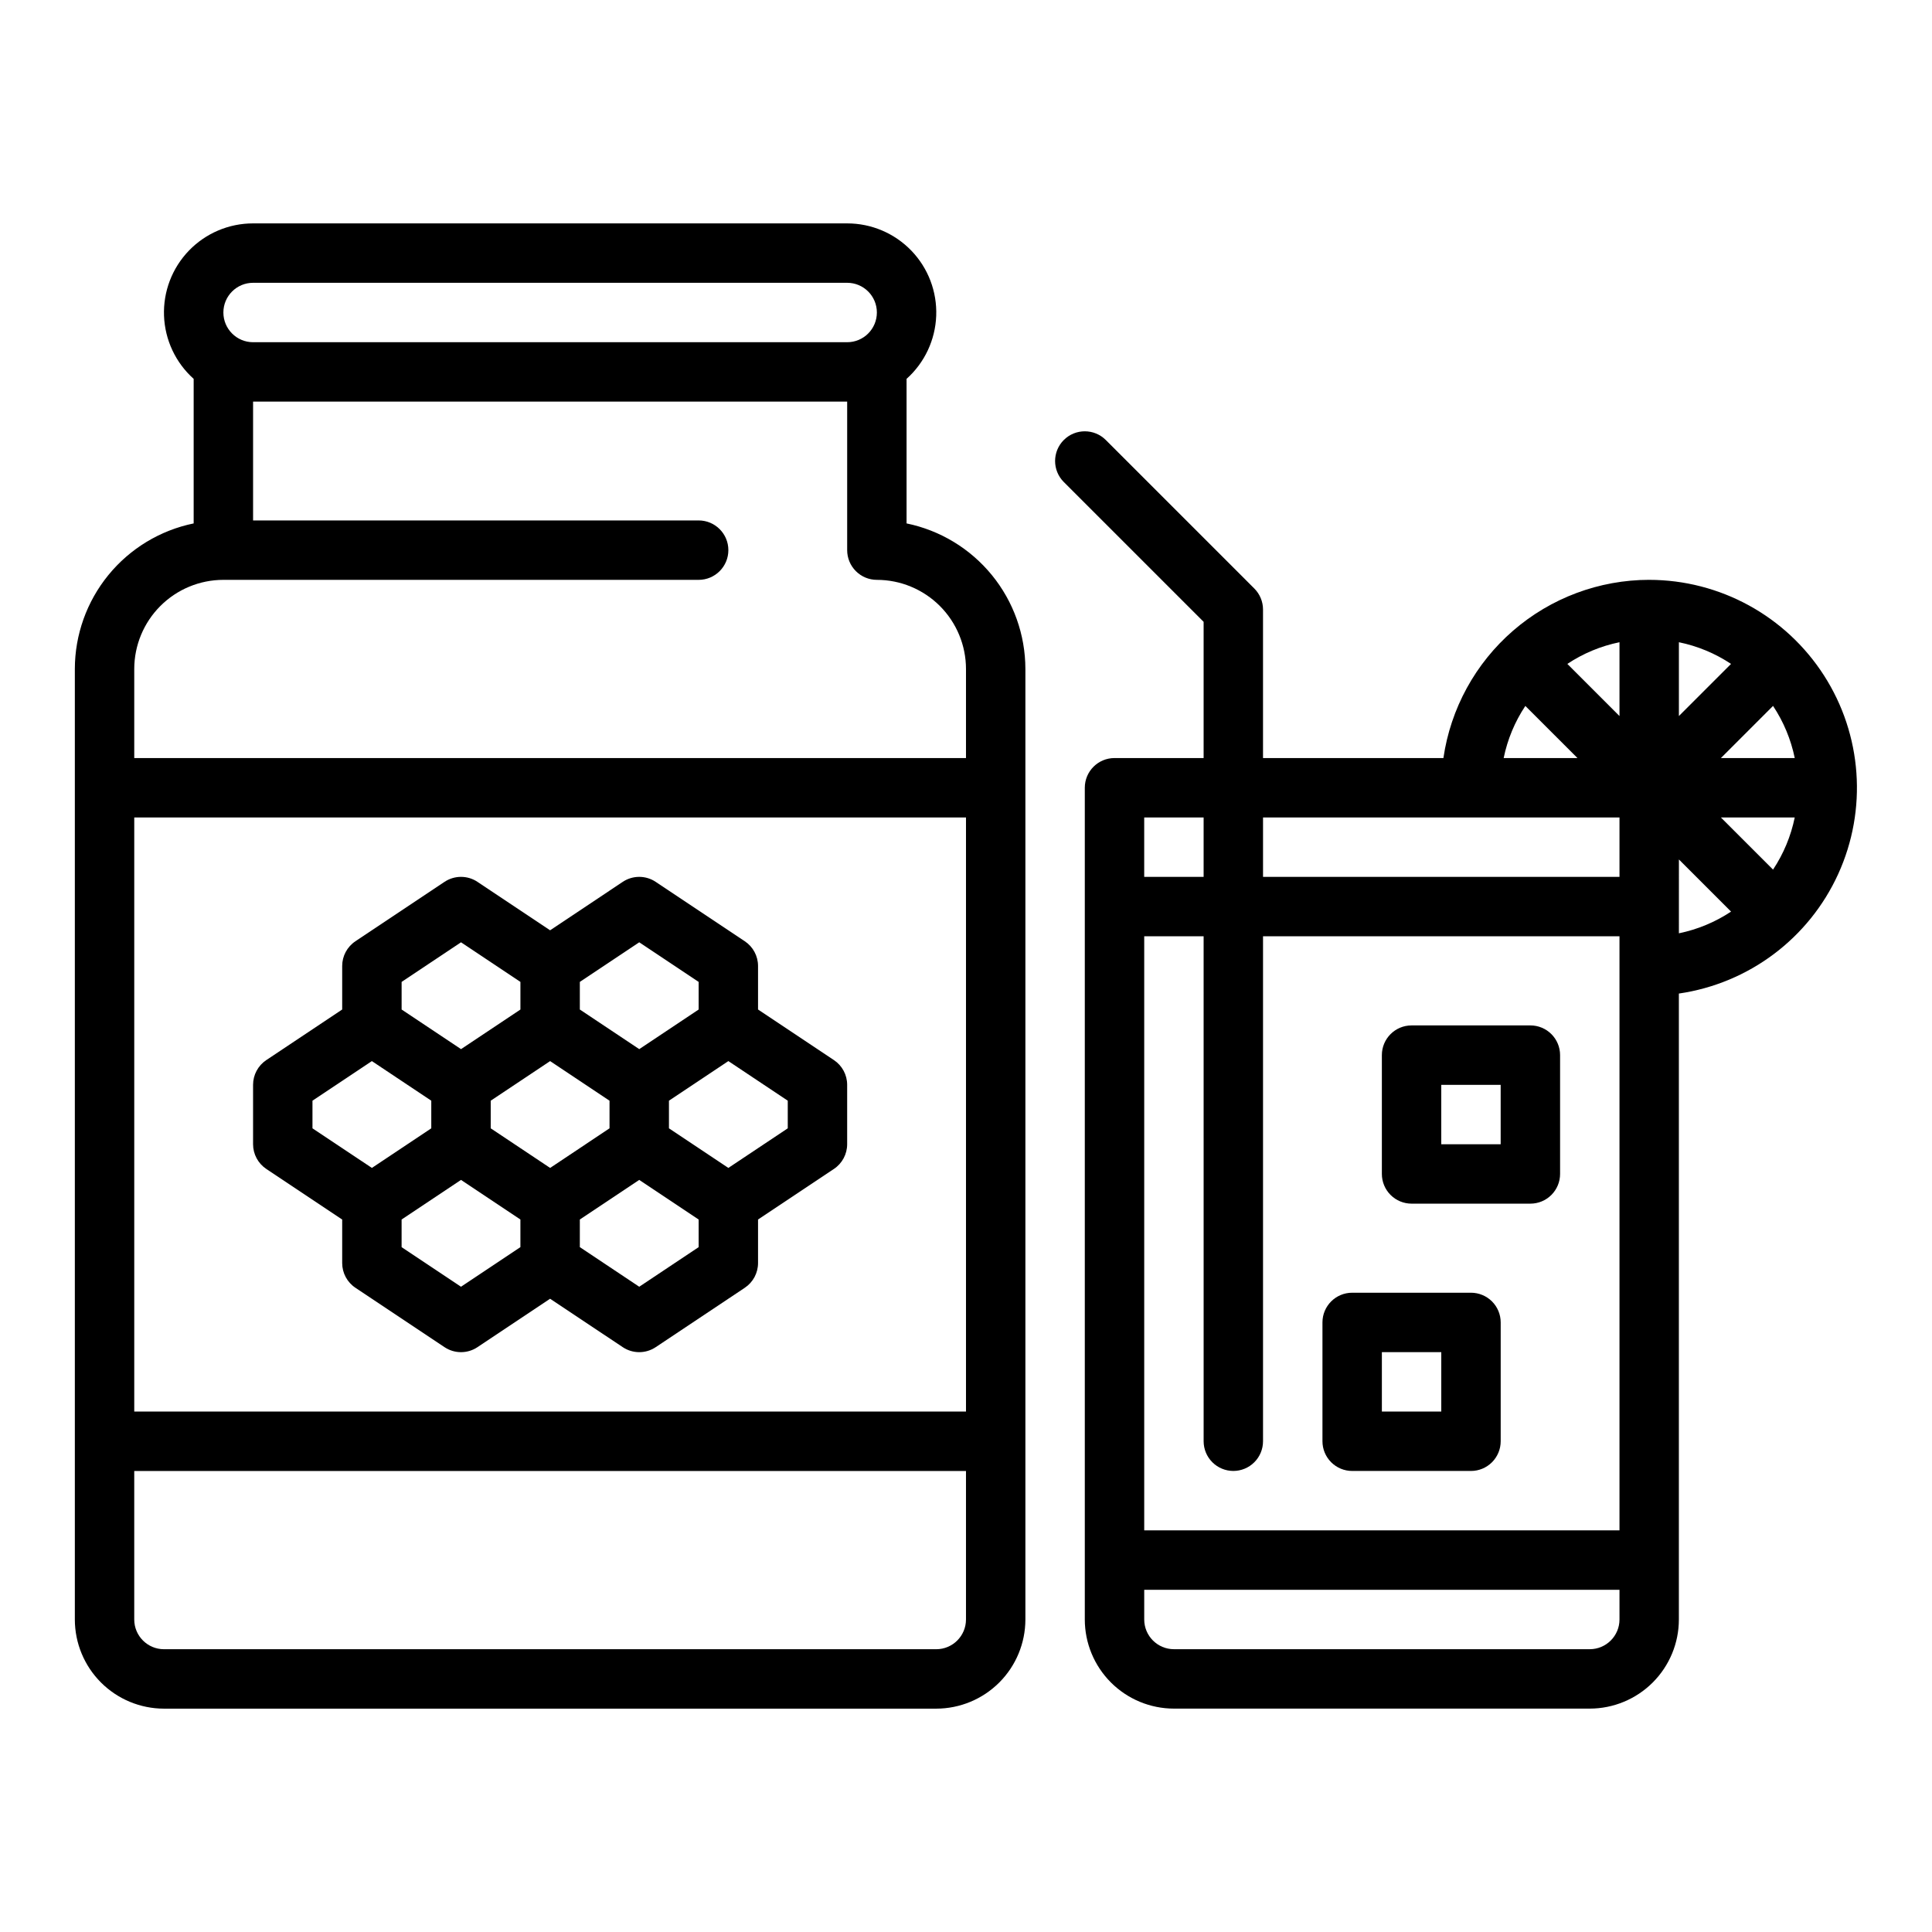 <?xml version="1.0" encoding="UTF-8"?>
<!-- Uploaded to: ICON Repo, www.svgrepo.com, Generator: ICON Repo Mixer Tools -->
<svg fill="#000000" width="800px" height="800px" version="1.1" viewBox="144 144 512 512" xmlns="http://www.w3.org/2000/svg">
 <g>
  <path d="m581.05 297.66c-13.246 0.016-26.043 4.797-36.055 13.469-10.012 8.672-16.57 20.656-18.477 33.762h-47.805v-39.359c0-2.09-0.828-4.09-2.305-5.566l-39.359-39.359c-3.074-3.074-8.059-3.074-11.133 0s-3.074 8.059 0 11.133l37.055 37.051v36.102h-23.617c-4.348 0-7.871 3.523-7.871 7.871v220.42c0.004 6.262 2.496 12.262 6.922 16.691 4.43 4.426 10.43 6.918 16.691 6.926h110.21c6.258-0.008 12.262-2.5 16.691-6.926 4.426-4.43 6.918-10.43 6.922-16.691v-165.88c18.547-2.695 34.449-14.625 42.223-31.676 7.773-17.051 6.352-36.883-3.777-52.645-10.133-15.766-27.578-25.305-46.316-25.316zm19.004 62.977 19.57-0.004c-1.008 4.934-2.961 9.625-5.746 13.82zm-129.21 173.18c2.086 0 4.09-0.832 5.566-2.309 1.477-1.477 2.305-3.477 2.305-5.566v-133.82h94.465v157.44h-125.95v-157.44h15.742l0.004 133.82c0 2.09 0.828 4.09 2.305 5.566s3.477 2.309 5.566 2.309zm118.08-219.62c4.934 1.008 9.625 2.957 13.82 5.746l-13.82 13.816zm-15.742 19.562-13.816-13.816c4.191-2.789 8.883-4.738 13.816-5.746zm26.875 11.133 13.816-13.816h0.004c2.785 4.191 4.738 8.883 5.75 13.816zm-51.828-13.816 13.82 13.816h-19.562c1.008-4.934 2.957-9.625 5.746-13.816zm24.953 29.559v15.742l-94.465 0.004v-15.746zm-110.21 0v15.742l-15.746 0.004v-15.746zm102.34 220.42h-110.21c-4.344-0.004-7.867-3.527-7.871-7.871v-7.871h125.95v7.871c-0.004 4.344-3.527 7.867-7.871 7.871zm23.617-209.29 13.816 13.816v0.004c-4.195 2.785-8.887 4.738-13.82 5.75z"/>
  <path d="m502.34 533.82h31.488c2.086 0 4.09-0.832 5.566-2.309s2.305-3.477 2.305-5.566v-31.488c0-2.086-0.828-4.09-2.305-5.566-1.477-1.473-3.481-2.305-5.566-2.305h-31.488c-4.348 0-7.875 3.523-7.875 7.871v31.488c0 2.09 0.832 4.09 2.309 5.566 1.477 1.477 3.477 2.309 5.566 2.309zm7.871-31.488h15.742v15.742h-15.742z"/>
  <path d="m518.08 462.98h31.488c2.09 0 4.09-0.832 5.566-2.309 1.477-1.477 2.305-3.477 2.305-5.566v-31.488c0-2.086-0.828-4.09-2.305-5.566-1.477-1.477-3.477-2.305-5.566-2.305h-31.488c-4.348 0-7.871 3.523-7.871 7.871v31.488c0 2.09 0.828 4.09 2.305 5.566 1.477 1.477 3.481 2.309 5.566 2.309zm7.871-31.488h15.742v15.742h-15.742z"/>
  <path d="m384.25 282.71v-38.309c4.781-4.277 7.617-10.312 7.856-16.723 0.238-6.41-2.141-12.641-6.594-17.258-4.453-4.617-10.59-7.223-17.004-7.219h-157.44c-6.414-0.004-12.555 2.602-17.008 7.219-4.449 4.617-6.832 10.848-6.594 17.258 0.238 6.41 3.074 12.445 7.856 16.723v38.309c-8.883 1.824-16.867 6.66-22.602 13.688-5.734 7.023-8.875 15.812-8.887 24.883v251.91c0.008 6.262 2.5 12.262 6.926 16.691 4.43 4.426 10.43 6.918 16.691 6.926h204.67c6.262-0.008 12.266-2.5 16.691-6.926 4.43-4.43 6.918-10.43 6.926-16.691v-251.91c-0.012-9.07-3.148-17.859-8.883-24.883-5.738-7.027-13.719-11.863-22.605-13.688zm-173.18-63.766h157.44c4.348 0 7.871 3.523 7.871 7.871s-3.523 7.875-7.871 7.875h-157.44c-4.348 0-7.871-3.527-7.871-7.875s3.523-7.871 7.871-7.871zm-7.871 78.719 125.95 0.004c4.348 0 7.875-3.527 7.875-7.875 0-4.348-3.527-7.871-7.875-7.871h-118.08v-31.488h157.44v39.359c0 2.09 0.828 4.09 2.305 5.566 1.477 1.477 3.477 2.309 5.566 2.309 6.262 0.004 12.262 2.496 16.691 6.922 4.426 4.43 6.918 10.43 6.926 16.691v23.617h-220.42v-23.617c0.008-6.262 2.496-12.262 6.926-16.691 4.426-4.426 10.43-6.918 16.691-6.922zm196.8 62.977v157.44h-220.42v-157.44zm-7.871 220.42h-204.68c-4.344-0.004-7.867-3.527-7.871-7.871v-39.359h220.42v39.359c-0.008 4.344-3.527 7.867-7.875 7.871z"/>
  <path d="m214.57 453.78 20.113 13.406v11.531c0 2.633 1.312 5.09 3.504 6.551l23.617 15.742c2.644 1.766 6.09 1.766 8.734 0l19.246-12.832 19.25 12.832c2.644 1.766 6.09 1.766 8.734 0l23.617-15.742c2.188-1.461 3.504-3.918 3.504-6.551v-11.531l20.109-13.406c2.191-1.461 3.508-3.918 3.508-6.551v-15.742c0-2.633-1.316-5.09-3.508-6.551l-20.109-13.406v-11.531c0-2.633-1.316-5.09-3.504-6.551l-23.617-15.742v-0.004c-2.644-1.762-6.09-1.762-8.734 0l-19.25 12.836-19.25-12.832 0.004-0.004c-2.644-1.762-6.09-1.762-8.734 0l-23.617 15.742v0.004c-2.191 1.461-3.504 3.918-3.504 6.551v11.531l-20.113 13.406c-2.188 1.461-3.504 3.918-3.504 6.551v15.742c0 2.633 1.316 5.09 3.504 6.551zm51.602 31.219-15.742-10.496v-7.32l15.742-10.496 15.742 10.496v7.32zm23.617-59.797 15.742 10.496v7.32l-15.742 10.496-15.742-10.496v-7.32zm23.617 59.797-15.742-10.496v-7.32l15.742-10.496 15.742 10.496v7.32zm39.359-41.984-15.742 10.496-15.742-10.496v-7.32l15.742-10.496 15.742 10.496zm-39.359-49.297 15.742 10.496v7.32l-15.742 10.496-15.742-10.496v-7.32zm-47.23 0 15.742 10.496v7.32l-15.742 10.496-15.742-10.496v-7.32zm-39.367 41.98 15.742-10.496 15.742 10.496v7.32l-15.738 10.492-15.746-10.492z"/>
 </g>
</svg>